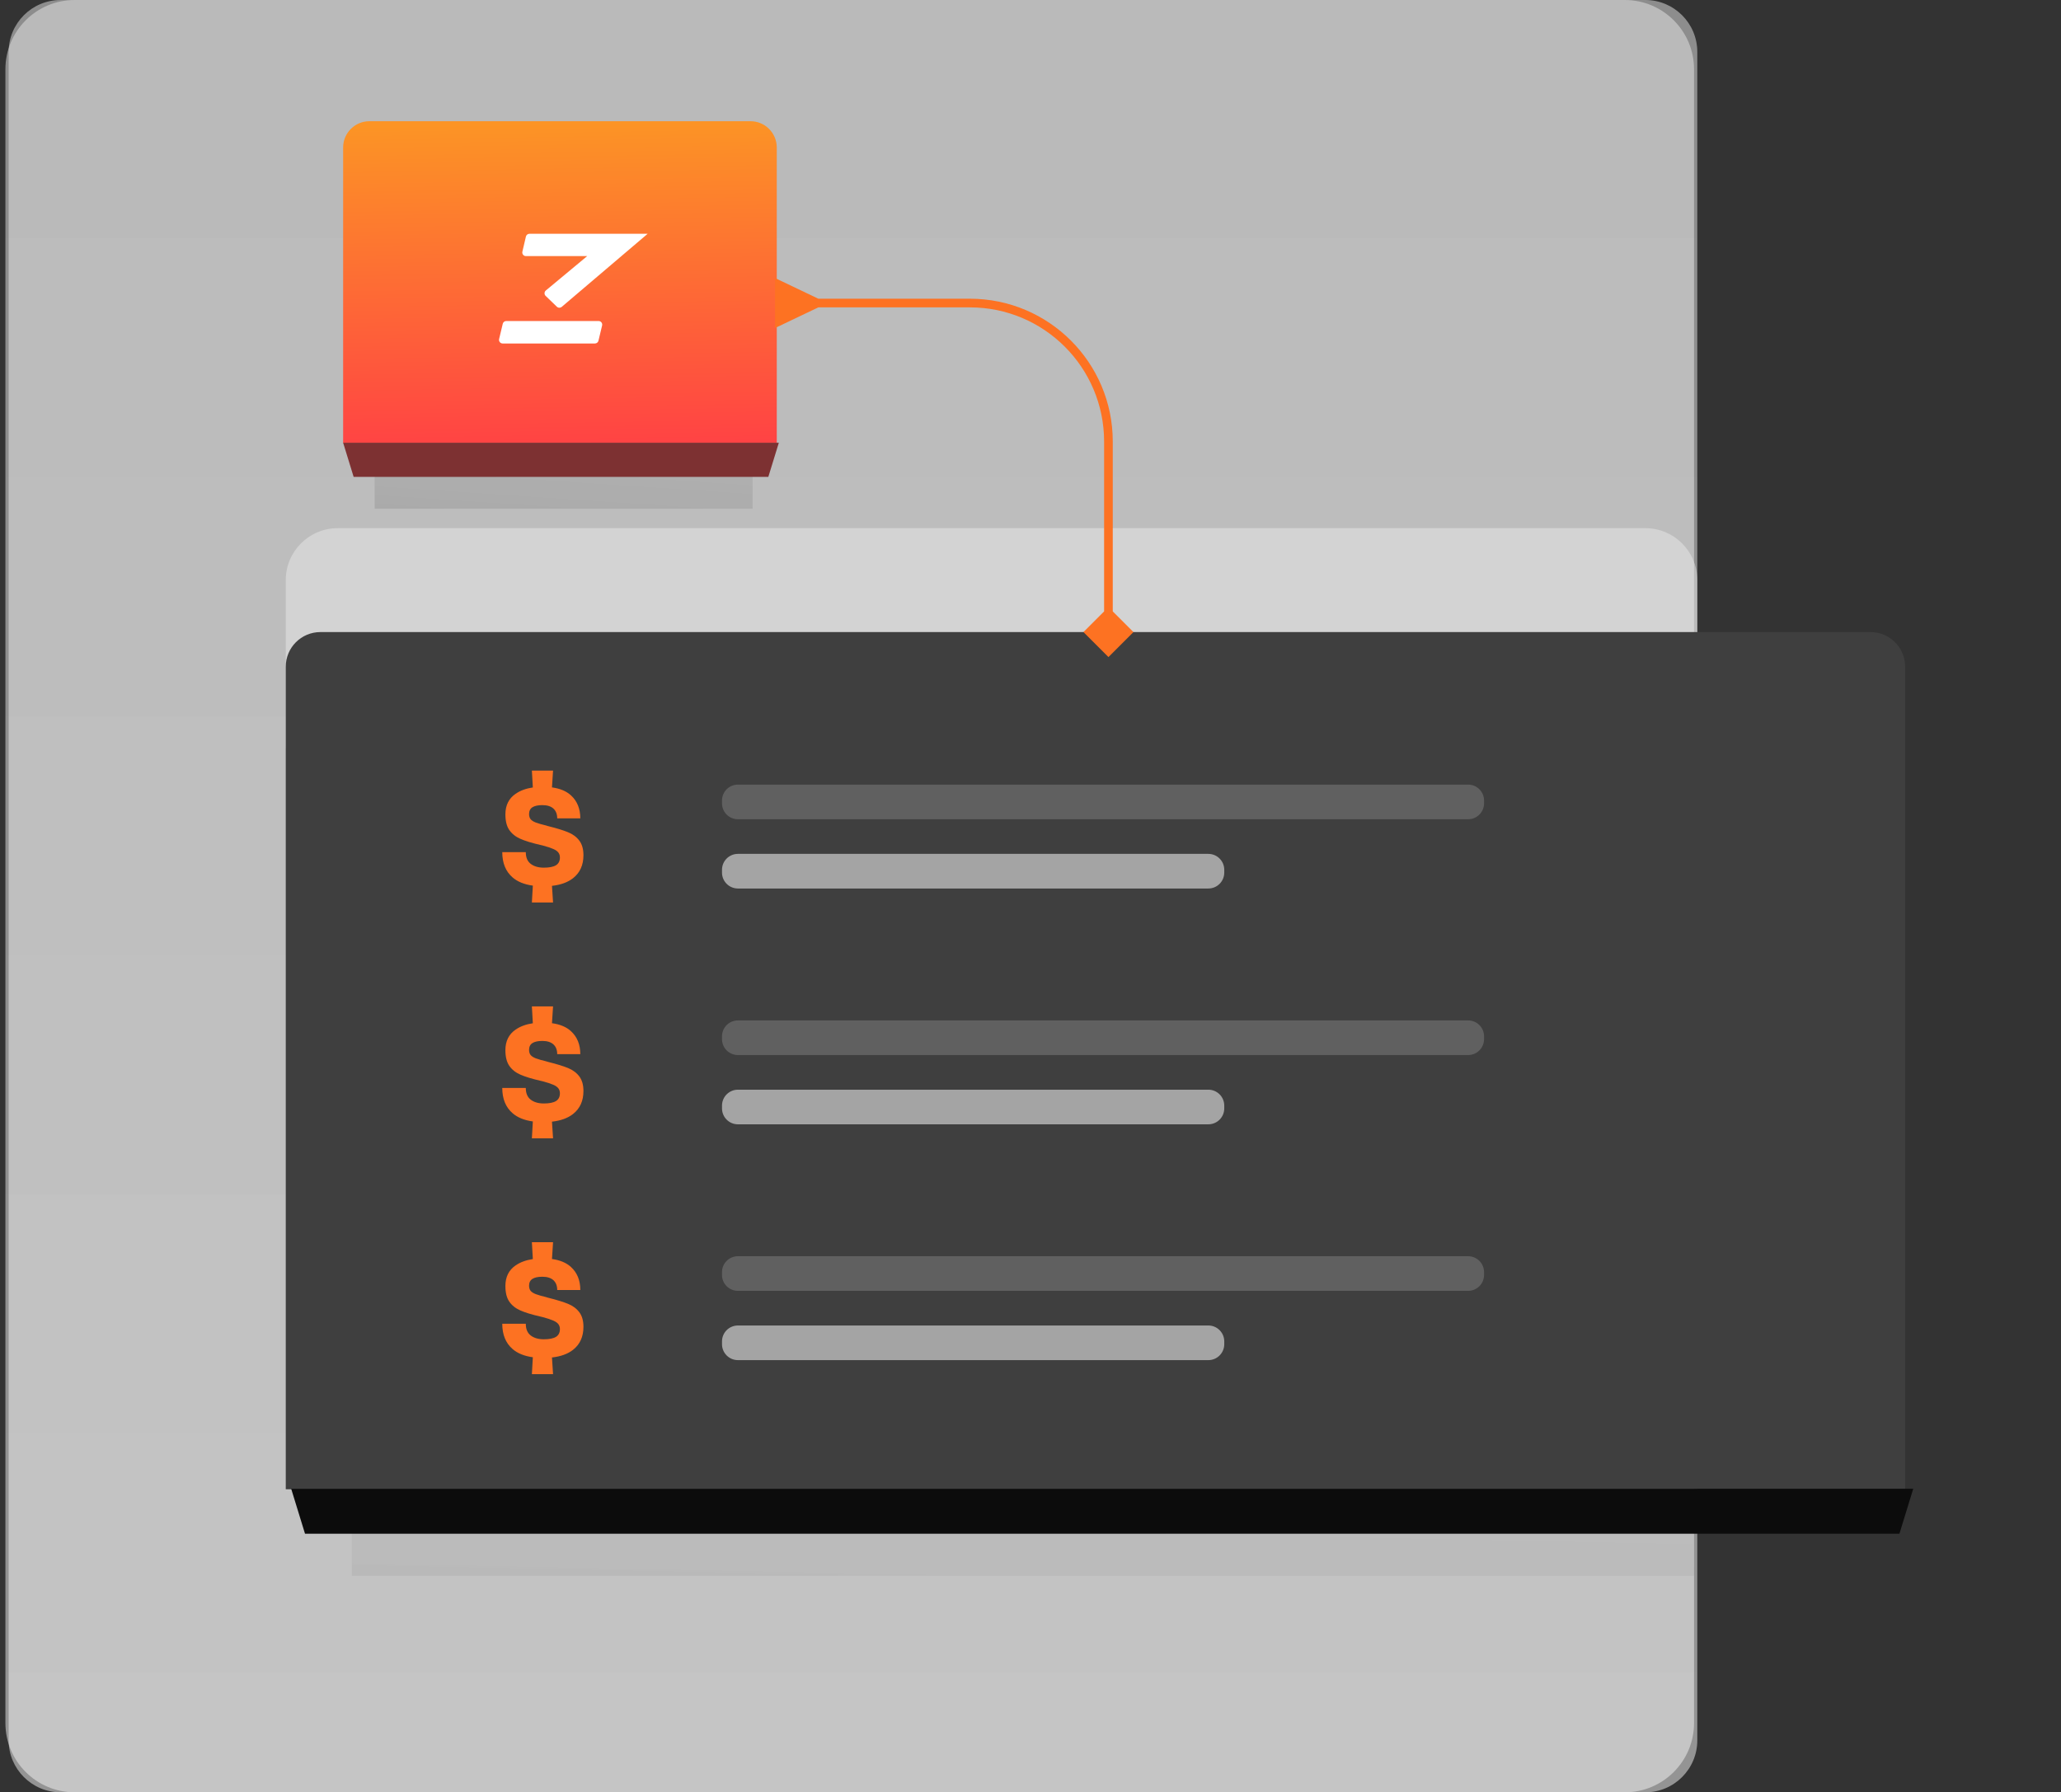 <svg xmlns="http://www.w3.org/2000/svg" fill="none" viewBox="0 0 238 207" height="207" width="238">
<rect x="0" y="0" width="238" height="207" fill="#333333" stroke="none"/>
<path fill="url(#paint0_linear_5518_108760)" d="M1 6C1 2.686 3.686 0 7 0H190C193.314 0 196 2.686 196 6V201C196 204.314 193.314 207 190 207H7C3.686 207 1 204.314 1 201V6Z" opacity="0.5"></path>
<path fill="#E7E7E7" d="M99 145C99 141.686 101.686 139 105 139H189C192.314 139 195 141.686 195 145V170H105C101.686 170 99 167.314 99 164V145Z" opacity="0.5"></path>
<path fill="#E7E7E7" d="M33 67C33 63.686 35.686 61 39 61H190C193.314 61 196 63.686 196 67V92H39C35.686 92 33 89.314 33 86V67Z" opacity="0.5"></path>
<rect fill="white" rx="8" height="60" width="125" y="104" x="92"></rect>
<path fill="#FE2D4B" d="M188.356 129.524H190.462V138.722H188.356V129.524ZM184.81 133.124H194.008V135.14H184.81V133.124Z"></path>
<g clip-path="url(#clip0_5518_108760)">
<path stroke-linejoin="round" stroke-linecap="round" stroke-width="1.5" stroke="url(#paint1_linear_5518_108760)" d="M125 137C125 138.657 127.686 140 131 140C134.314 140 137 138.657 137 137C137 135.343 134.314 134 131 134C127.686 134 125 135.343 125 137Z"></path>
<path stroke-linejoin="round" stroke-linecap="round" stroke-width="1.5" stroke="url(#paint2_linear_5518_108760)" d="M125 137V141C125 142.656 127.686 144 131 144C134.314 144 137 142.656 137 141V137"></path>
<path stroke-linejoin="round" stroke-linecap="round" stroke-width="1.5" stroke="url(#paint3_linear_5518_108760)" d="M119 129C119 130.072 120.144 131.062 122 131.598C123.856 132.134 126.144 132.134 128 131.598C129.856 131.062 131 130.072 131 129C131 127.928 129.856 126.938 128 126.402C126.144 125.866 123.856 125.866 122 126.402C120.144 126.938 119 127.928 119 129Z"></path>
<path stroke-linejoin="round" stroke-linecap="round" stroke-width="1.5" stroke="url(#paint4_linear_5518_108760)" d="M119 129V139C119 139.888 119.772 140.45 121 141"></path>
<path stroke-linejoin="round" stroke-linecap="round" stroke-width="1.5" stroke="url(#paint5_linear_5518_108760)" d="M119 134C119 134.888 119.772 135.45 121 136"></path>
</g>
<g clip-path="url(#clip1_5518_108760)">
<path stroke-linejoin="round" stroke-linecap="round" stroke-width="1.5" stroke="#E7E7E7" d="M157 137C157 138.657 159.686 140 163 140C166.314 140 169 138.657 169 137C169 135.343 166.314 134 163 134C159.686 134 157 135.343 157 137Z"></path>
<path stroke-linejoin="round" stroke-linecap="round" stroke-width="1.5" stroke="#E7E7E7" d="M157 137V141C157 142.656 159.686 144 163 144C166.314 144 169 142.656 169 141V137"></path>
<path stroke-linejoin="round" stroke-linecap="round" stroke-width="1.5" stroke="#E7E7E7" d="M151 129C151 130.072 152.144 131.062 154 131.598C155.856 132.134 158.144 132.134 160 131.598C161.856 131.062 163 130.072 163 129C163 127.928 161.856 126.938 160 126.402C158.144 125.866 155.856 125.866 154 126.402C152.144 126.938 151 127.928 151 129Z"></path>
<path stroke-linejoin="round" stroke-linecap="round" stroke-width="1.5" stroke="#E7E7E7" d="M151 129V139C151 139.888 151.772 140.45 153 141"></path>
<path stroke-linejoin="round" stroke-linecap="round" stroke-width="1.5" stroke="#E7E7E7" d="M151 134C151 134.888 151.772 135.45 153 136"></path>
</g>
<path fill="url(#paint6_linear_5518_108760)" d="M0.625 8C0.625 3.582 4.207 0 8.625 0H187.625C192.043 0 195.625 3.582 195.625 8V199C195.625 203.418 192.043 207 187.625 207H8.625C4.207 207 0.625 203.418 0.625 199V8Z" opacity="0.5"></path>
<rect fill="url(#paint7_linear_5518_108760)" height="6.062" width="43.645" y="52.695" x="43.262" opacity="0.2"></rect>
<path fill="url(#paint8_linear_5518_108760)" d="M39.625 17.035C39.625 15.359 40.984 14 42.66 14H86.665C88.342 14 89.7 15.359 89.7 17.035V51.177H39.625V17.035Z"></path>
<path fill="white" d="M60.731 29.578H67.809L63.037 33.545C62.944 33.62 62.887 33.733 62.882 33.853C62.876 33.974 62.922 34.09 63.01 34.174L64.305 35.423C64.386 35.501 64.491 35.54 64.597 35.54C64.689 35.54 64.783 35.51 64.86 35.448L74.741 27.041L74.789 27H61.14C60.944 27 60.776 27.133 60.732 27.323L60.324 29.064C60.294 29.189 60.324 29.318 60.404 29.419C60.484 29.52 60.603 29.578 60.732 29.578"></path>
<path fill="white" d="M69.122 37.074H58.464C58.27 37.074 58.102 37.206 58.057 37.394L57.637 39.153C57.606 39.278 57.635 39.409 57.715 39.511C57.795 39.612 57.915 39.67 58.044 39.67H68.703C68.897 39.67 69.065 39.538 69.11 39.35L69.53 37.592C69.561 37.466 69.532 37.336 69.452 37.234C69.373 37.132 69.252 37.074 69.123 37.074"></path>
<path fill="#7D3132" d="M39.625 51.133H89.938L88.725 55.075H40.837L39.625 51.133Z"></path>
<path fill="url(#paint9_linear_5518_108760)" d="M40.625 174H195.625V182H40.625V174Z" opacity="0.1"></path>
<path fill="#3F3F3F" d="M33 77C33 74.791 34.791 73 37 73H216C218.209 73 220 74.791 220 77V172H33V77Z"></path>
<path fill="#0C0C0C" d="M33.625 171.942H220.938L219.34 177.138H35.223L33.625 171.942Z"></path>
<path fill="#FD7222" d="M67.375 98.771C67.375 99.908 66.976 100.793 66.179 101.422C65.57 101.901 64.757 102.197 63.741 102.31L63.865 104.234H61.421L61.531 102.285C60.542 102.15 59.759 101.832 59.187 101.331C58.396 100.645 58 99.672 58 98.415H60.718C60.718 99.032 60.91 99.486 61.293 99.775C61.677 100.065 62.179 100.21 62.8 100.21C63.421 100.21 63.911 100.116 64.209 99.927C64.508 99.738 64.657 99.442 64.657 99.035C64.657 98.812 64.599 98.623 64.483 98.469C64.371 98.314 64.173 98.173 63.89 98.05C63.61 97.924 63.205 97.792 62.678 97.65C62.575 97.625 62.471 97.603 62.368 97.578C61.394 97.354 60.63 97.118 60.082 96.875C59.531 96.633 59.105 96.29 58.807 95.852C58.508 95.414 58.362 94.813 58.362 94.054C58.362 93.012 58.755 92.218 59.54 91.68C60.082 91.305 60.745 91.062 61.531 90.946L61.421 89H63.865L63.741 90.94C64.669 91.066 65.4 91.371 65.929 91.856C66.651 92.514 67.013 93.402 67.013 94.517H64.346C64.346 94.032 64.2 93.654 63.908 93.386C63.616 93.122 63.19 92.987 62.627 92.987C62.121 92.987 61.741 93.072 61.482 93.235C61.223 93.402 61.096 93.663 61.096 94.019C61.096 94.268 61.157 94.466 61.275 94.615C61.397 94.763 61.598 94.892 61.878 94.999C62.158 95.106 62.593 95.228 63.178 95.37C63.178 95.383 63.181 95.389 63.187 95.389H63.211L63.348 95.424C64.301 95.663 65.053 95.893 65.603 96.12C66.151 96.343 66.587 96.668 66.9 97.09C67.217 97.511 67.375 98.069 67.375 98.771Z"></path>
<path fill="#E7E7E7" d="M83.375 92.457C83.375 91.441 84.199 90.617 85.215 90.617H169.535C170.551 90.617 171.375 91.441 171.375 92.457V92.777C171.375 93.793 170.551 94.617 169.535 94.617H85.215C84.199 94.617 83.375 93.793 83.375 92.777V92.457Z" opacity="0.2"></path>
<path fill="#E7E7E7" d="M83.375 100.457C83.375 99.441 84.199 98.617 85.215 98.617H139.535C140.551 98.617 141.375 99.441 141.375 100.457V100.777C141.375 101.793 140.551 102.617 139.535 102.617H85.215C84.199 102.617 83.375 101.793 83.375 100.777V100.457Z" opacity="0.6"></path>
<path fill="#FD7222" d="M67.375 126.005C67.375 127.142 66.976 128.027 66.179 128.657C65.57 129.135 64.757 129.431 63.741 129.545L63.865 131.469H61.421L61.531 129.52C60.542 129.384 59.759 129.066 59.187 128.565C58.396 127.879 58 126.906 58 125.65H60.718C60.718 126.267 60.91 126.72 61.293 127.01C61.677 127.3 62.179 127.444 62.8 127.444C63.421 127.444 63.911 127.35 64.209 127.161C64.508 126.972 64.657 126.676 64.657 126.27C64.657 126.046 64.599 125.857 64.483 125.703C64.371 125.549 64.173 125.407 63.89 125.284C63.61 125.158 63.205 125.026 62.678 124.884C62.575 124.859 62.471 124.837 62.368 124.812C61.394 124.588 60.63 124.352 60.082 124.11C59.531 123.867 59.105 123.524 58.807 123.086C58.508 122.649 58.362 122.047 58.362 121.288C58.362 120.246 58.755 119.453 59.54 118.914C60.082 118.539 60.745 118.297 61.531 118.18L61.421 116.234H63.865L63.741 118.174C64.669 118.3 65.4 118.605 65.929 119.09C66.651 119.749 67.013 120.637 67.013 121.751H64.346C64.346 121.266 64.2 120.888 63.908 120.621C63.616 120.356 63.19 120.221 62.627 120.221C62.121 120.221 61.741 120.306 61.482 120.47C61.223 120.637 61.096 120.898 61.096 121.254C61.096 121.502 61.157 121.701 61.275 121.849C61.397 121.997 61.598 122.126 61.878 122.233C62.158 122.34 62.593 122.463 63.178 122.605C63.178 122.617 63.181 122.623 63.187 122.623H63.211L63.348 122.658C64.301 122.897 65.053 123.127 65.603 123.354C66.151 123.578 66.587 123.902 66.9 124.324C67.217 124.746 67.375 125.303 67.375 126.005Z"></path>
<path fill="#E7E7E7" d="M83.375 119.692C83.375 118.675 84.199 117.852 85.215 117.852H169.535C170.551 117.852 171.375 118.675 171.375 119.692V120.012C171.375 121.028 170.551 121.852 169.535 121.852H85.215C84.199 121.852 83.375 121.028 83.375 120.012V119.692Z" opacity="0.2"></path>
<path fill="#E7E7E7" d="M83.375 127.692C83.375 126.675 84.199 125.852 85.215 125.852H139.535C140.551 125.852 141.375 126.675 141.375 127.692V128.012C141.375 129.028 140.551 129.852 139.535 129.852H85.215C84.199 129.852 83.375 129.028 83.375 128.012V127.692Z" opacity="0.6"></path>
<path fill="#FD7222" d="M67.375 153.24C67.375 154.377 66.976 155.261 66.179 155.891C65.57 156.37 64.757 156.666 63.741 156.779L63.865 158.703H61.421L61.531 156.754C60.542 156.619 59.759 156.301 59.187 155.8C58.396 155.113 58 154.14 58 152.884H60.718C60.718 153.501 60.91 153.955 61.293 154.244C61.677 154.534 62.179 154.679 62.8 154.679C63.421 154.679 63.911 154.584 64.209 154.395C64.508 154.206 64.657 153.91 64.657 153.504C64.657 153.281 64.599 153.092 64.483 152.937C64.371 152.783 64.173 152.641 63.89 152.519C63.61 152.393 63.205 152.26 62.678 152.119C62.575 152.094 62.471 152.072 62.368 152.046C61.394 151.823 60.63 151.587 60.082 151.344C59.531 151.102 59.105 150.758 58.807 150.321C58.508 149.883 58.362 149.282 58.362 148.523C58.362 147.48 58.755 146.687 59.54 146.148C60.082 145.774 60.745 145.531 61.531 145.415L61.421 143.469H63.865L63.741 145.408C64.669 145.534 65.4 145.84 65.929 146.325C66.651 146.983 67.013 147.871 67.013 148.986H64.346C64.346 148.501 64.2 148.123 63.908 147.855C63.616 147.591 63.19 147.455 62.627 147.455C62.121 147.455 61.741 147.54 61.482 147.704C61.223 147.871 61.096 148.132 61.096 148.488C61.096 148.737 61.157 148.935 61.275 149.083C61.397 149.231 61.598 149.36 61.878 149.467C62.158 149.574 62.593 149.697 63.178 149.839C63.178 149.852 63.181 149.858 63.187 149.858H63.211L63.348 149.893C64.301 150.132 65.053 150.362 65.603 150.588C66.151 150.812 66.587 151.136 66.9 151.558C67.217 151.98 67.375 152.538 67.375 153.24Z"></path>
<path fill="#E7E7E7" d="M83.375 146.926C83.375 145.91 84.199 145.086 85.215 145.086H169.535C170.551 145.086 171.375 145.91 171.375 146.926V147.246C171.375 148.262 170.551 149.086 169.535 149.086H85.215C84.199 149.086 83.375 148.262 83.375 147.246V146.926Z" opacity="0.2"></path>
<path fill="#E7E7E7" d="M83.375 154.926C83.375 153.91 84.199 153.086 85.215 153.086H139.535C140.551 153.086 141.375 153.91 141.375 154.926V155.246C141.375 156.262 140.551 157.086 139.535 157.086H85.215C84.199 157.086 83.375 156.262 83.375 155.246V154.926Z" opacity="0.6"></path>
<path fill="#FD7222" d="M128 75.887L130.887 73L128 70.113L125.113 73L128 75.887ZM94.5 34.5L89.5 32.113L89.5 37.887L94.5 35.5L94.5 34.5ZM127.5 54L127.5 73L128.5 73L128.5 54L127.5 54ZM128.5 54L128.5 51L127.5 51L127.5 54L128.5 54ZM112 34.5L94 34.5L94 35.5L112 35.5L112 34.5ZM128.5 51C128.5 41.887 121.113 34.5 112 34.5L112 35.5C120.56 35.5 127.5 42.44 127.5 51L128.5 51Z"></path>
<defs>
<linearGradient gradientUnits="userSpaceOnUse" y2="207" x2="98.5" y1="0" x1="98.5" id="paint0_linear_5518_108760">
<stop stop-color="#E7E7E7"></stop>
<stop stop-color="#F6F6F6" offset="1"></stop>
</linearGradient>
<linearGradient gradientUnits="userSpaceOnUse" y2="140.001" x2="133.531" y1="134" x1="133.462" id="paint1_linear_5518_108760">
<stop stop-color="#FC9425"></stop>
<stop stop-color="#FF4344" offset="1"></stop>
</linearGradient>
<linearGradient gradientUnits="userSpaceOnUse" y2="144.001" x2="133.556" y1="137" x1="133.462" id="paint2_linear_5518_108760">
<stop stop-color="#FC9425"></stop>
<stop stop-color="#FF4344" offset="1"></stop>
</linearGradient>
<linearGradient gradientUnits="userSpaceOnUse" y2="132.001" x2="127.531" y1="126" x1="127.462" id="paint3_linear_5518_108760">
<stop stop-color="#FC9425"></stop>
<stop stop-color="#FF4344" offset="1"></stop>
</linearGradient>
<linearGradient gradientUnits="userSpaceOnUse" y2="140.776" x2="122.048" y1="129" x1="120.41" id="paint4_linear_5518_108760">
<stop stop-color="#FC9425"></stop>
<stop stop-color="#FF4344" offset="1"></stop>
</linearGradient>
<linearGradient gradientUnits="userSpaceOnUse" y2="136" x2="120.457" y1="134" x1="120.41" id="paint5_linear_5518_108760">
<stop stop-color="#FC9425"></stop>
<stop stop-color="#FF4344" offset="1"></stop>
</linearGradient>
<linearGradient gradientUnits="userSpaceOnUse" y2="207" x2="98.125" y1="0" x1="98.125" id="paint6_linear_5518_108760">
<stop stop-color="#E7E7E7"></stop>
<stop stop-color="#F6F6F6" offset="1"></stop>
</linearGradient>
<linearGradient gradientUnits="userSpaceOnUse" y2="30.371" x2="78.992" y1="79.972" x1="75.665" id="paint7_linear_5518_108760">
<stop></stop>
<stop stop-opacity="0.03" stop-color="#666666" offset="1"></stop>
</linearGradient>
<linearGradient gradientUnits="userSpaceOnUse" y2="51.177" x2="75.575" y1="14" x1="74.935" id="paint8_linear_5518_108760">
<stop stop-color="#FC9425"></stop>
<stop stop-color="#FF4344" offset="1"></stop>
</linearGradient>
<linearGradient gradientUnits="userSpaceOnUse" y2="144.271" x2="184.234" y1="210" x1="182.909" id="paint9_linear_5518_108760">
<stop></stop>
<stop stop-opacity="0.03" stop-color="#666666" offset="1"></stop>
</linearGradient>
<clipPath id="clip0_5518_108760">
<rect transform="translate(116 123)" fill="white" height="24" width="24"></rect>
</clipPath>
<clipPath id="clip1_5518_108760">
<rect transform="translate(148 123)" fill="white" height="24" width="24"></rect>
</clipPath>
</defs>
</svg>
